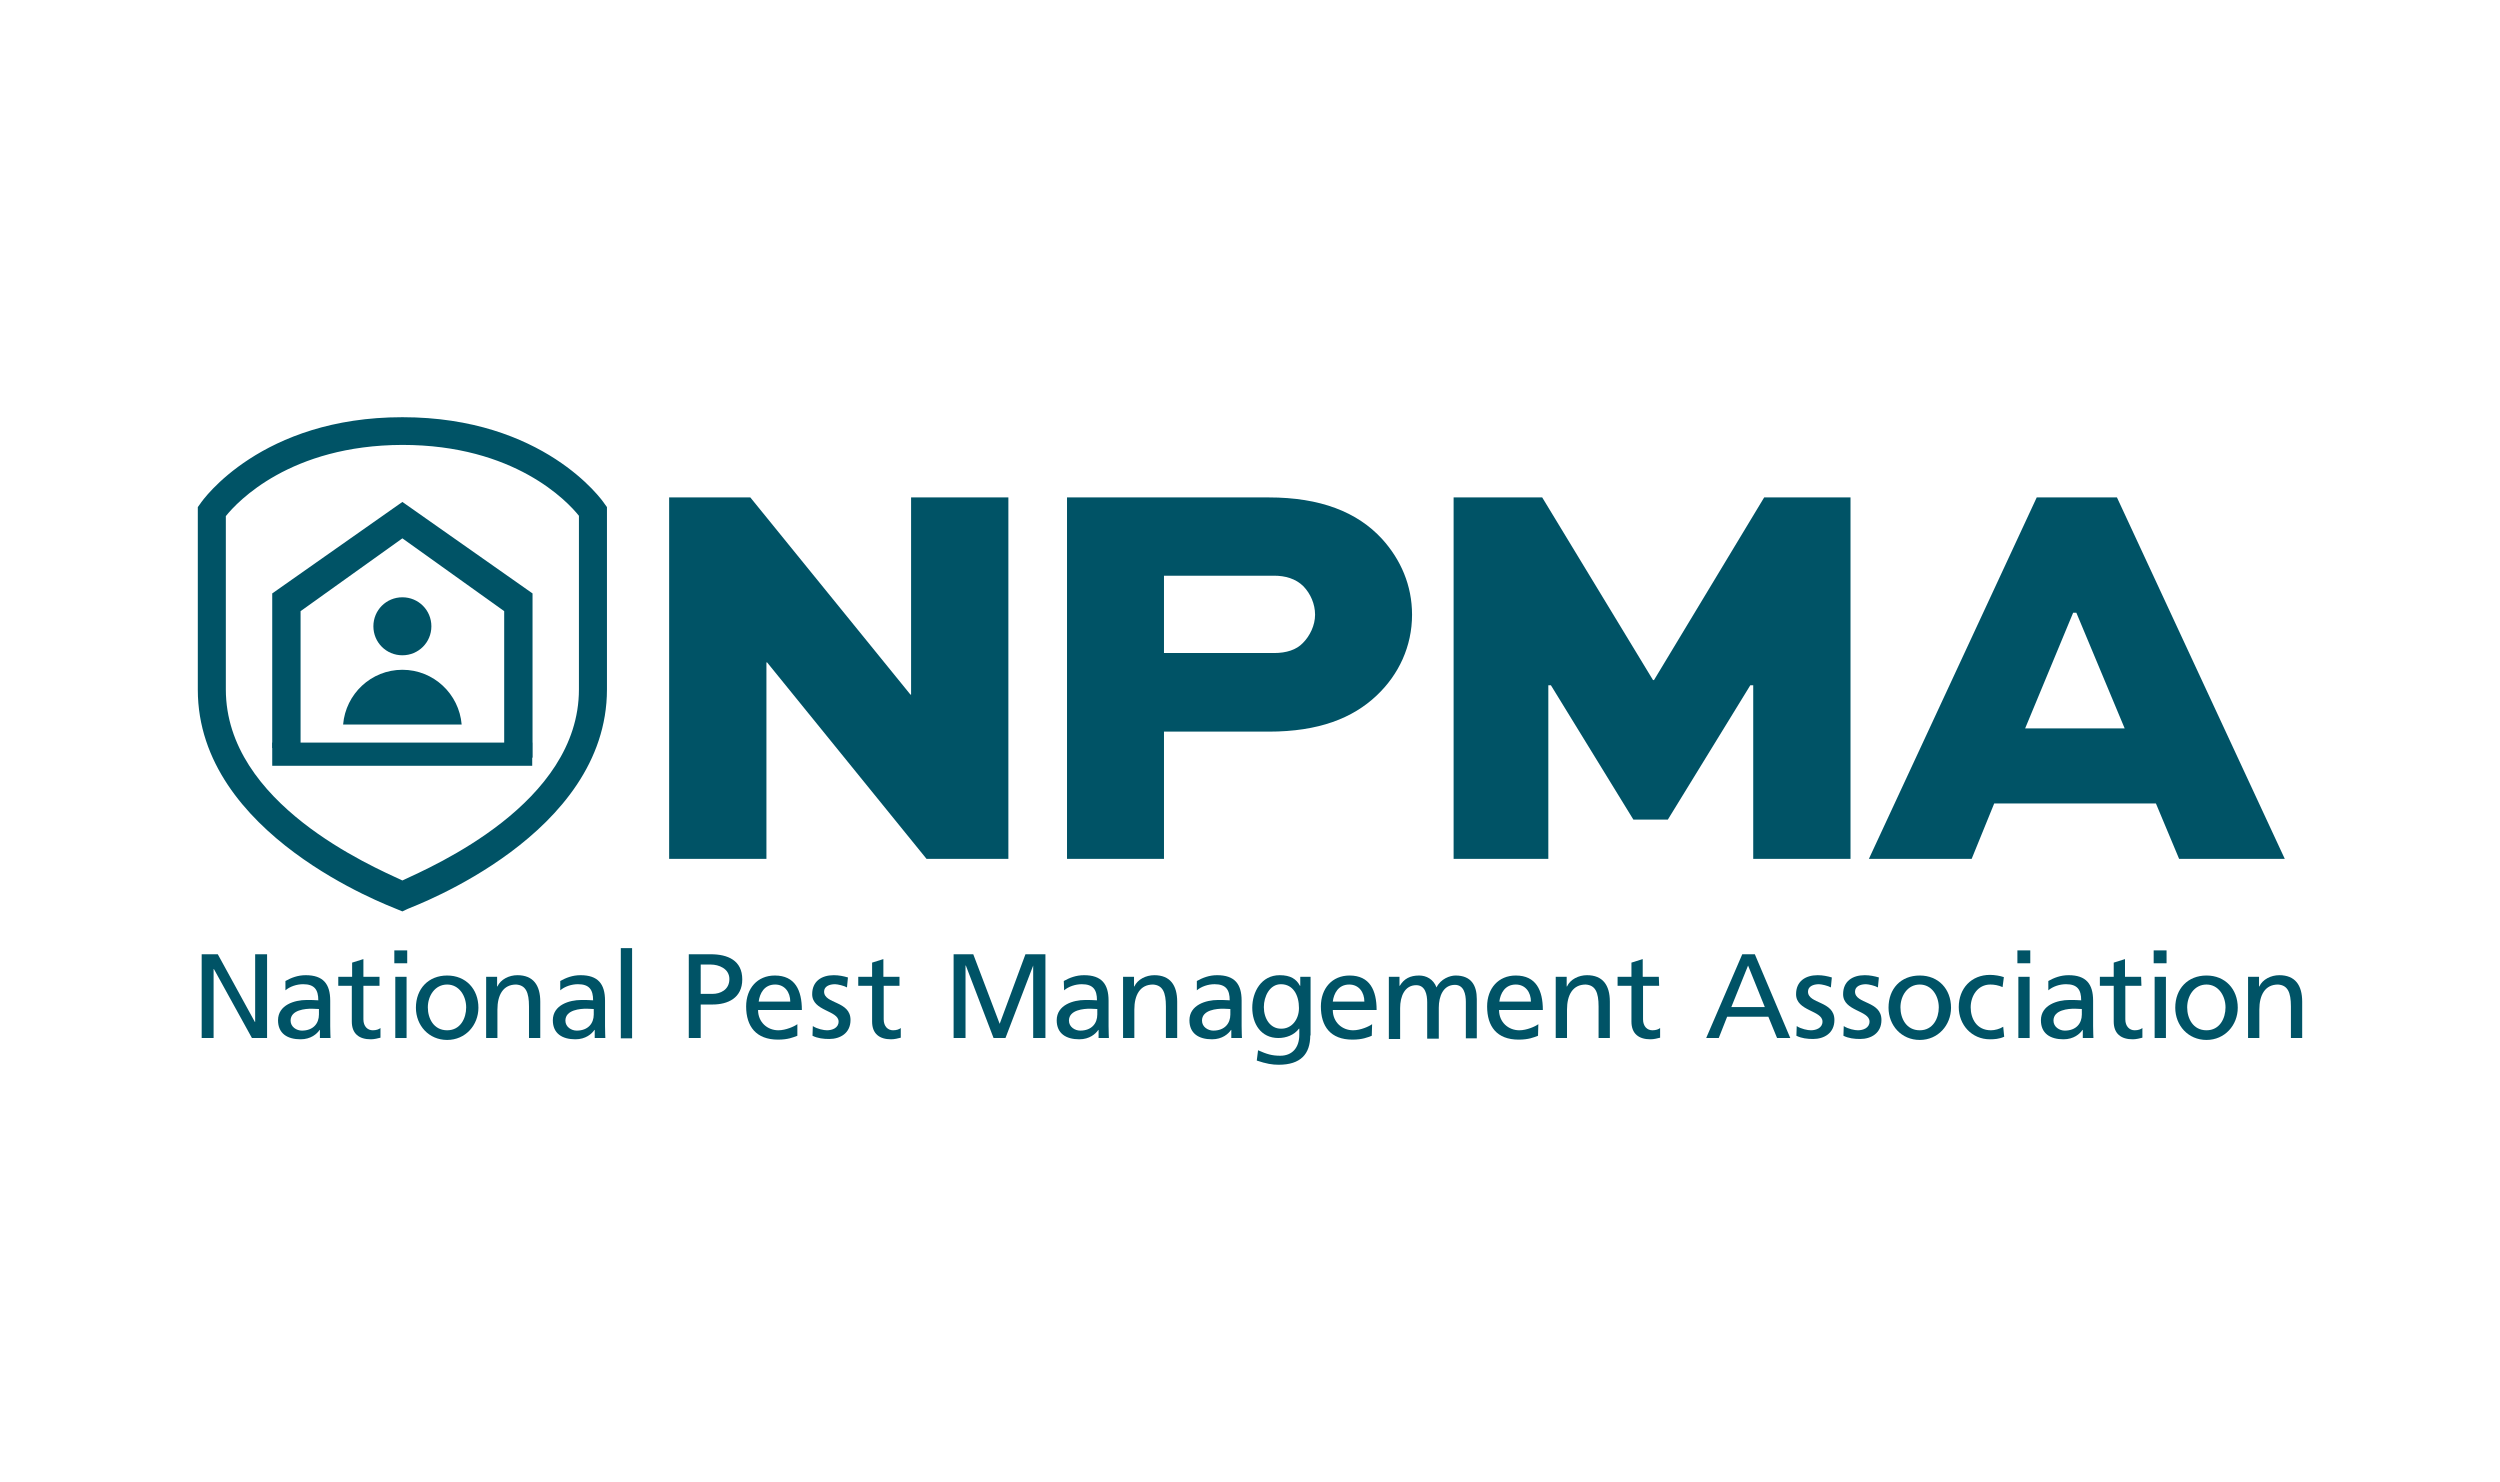 <?xml version="1.0" encoding="UTF-8"?> <!-- Generator: Adobe Illustrator 25.4.1, SVG Export Plug-In . SVG Version: 6.00 Build 0) --> <svg xmlns="http://www.w3.org/2000/svg" xmlns:xlink="http://www.w3.org/1999/xlink" version="1.1" id="Layer_1" x="0px" y="0px" viewBox="0 0 776 460" style="enable-background:new 0 0 776 460;" xml:space="preserve"> <style type="text/css"> .st0{fill:#005366;} </style> <g> <g> <g> <path class="st0" d="M124.9,282.9l-1.7-0.7c-2.5-1.1-61.8-23-61.8-68.1v-56.7l0.8-1.1c0.7-1.1,18.9-26.8,62.7-26.8 s62,25.7,62.7,26.8l0.8,1.1V214c0,45.1-59.3,67-61.8,68.1L124.9,282.9z M70.1,160.2V214c0,35.5,45.4,54.9,54.8,59.3 c9.4-4.4,54.8-23.9,54.8-59.3v-53.9c-3.6-4.5-20-22-54.8-22C90.1,138.2,73.7,155.7,70.1,160.2"></path> <path class="st0" d="M93.3,230.9v-41.2l31.6-22.6l31.6,22.6v43c3.6,0.7,5.3,1.6,8.8,2.5v-51l-40.4-28.4l-40.4,28.4v48 C88.1,231.8,89.8,231.3,93.3,230.9"></path> <rect x="84.5" y="230.5" class="st0" width="80.7" height="7.2"></rect> <path class="st0" d="M133.9,194.4c0,5-4,9-9,9s-9-4-9-9s4-9,9-9S133.9,189.4,133.9,194.4"></path> <path class="st0" d="M143.3,224.9c-0.8-9.5-8.7-17-18.4-17s-17.6,7.5-18.4,17H143.3z"></path> <polygon class="st0" points="62.6,296.2 67.6,296.2 79.1,317.2 79.2,317.2 79.2,296.2 82.9,296.2 82.9,322.2 78.2,322.2 66.4,300.8 66.3,300.8 66.3,322.2 62.6,322.2 "></polygon> <path class="st0" d="M88.6,304.5c1.8-1,3.8-1.8,6.3-1.8c5.4,0,7.6,2.7,7.6,7.9v7.9c0,2.2,0.1,3.2,0.1,3.7h-3.3v-2.5h-0.1 c-0.8,1.2-2.7,2.9-5.9,2.9c-4.1,0-7-1.8-7-5.9c0-4.8,5.2-6.3,8.8-6.3c1.4,0,2.4,0,3.7,0.1c0-3.3-1.2-5-4.7-5 c-2,0-4.1,0.7-5.5,1.9V304.5z M99,313.2c-0.7,0-1.5-0.1-2.2-0.1c-1.9,0-6.6,0.3-6.6,3.7c0,2,1.9,3.1,3.5,3.1c3.5,0,5.3-2.2,5.3-5 C99,314.9,99,313.2,99,313.2z"></path> <path class="st0" d="M117.8,306h-5v10.4c0,2.2,1.3,3.4,2.9,3.4c1.1,0,1.9-0.3,2.4-0.7v3c-0.8,0.2-1.9,0.5-3,0.5 c-3.6,0-5.9-1.7-5.9-5.5V306H105v-2.8h4.3v-4.4l3.5-1.1v5.5h5V306z"></path> <path class="st0" d="M126.4,299h-4v-4h4V299z M122.7,303.2h3.5v19h-3.5V303.2z"></path> <path class="st0" d="M138.8,302.8c5.8,0,9.7,4.2,9.7,10c0,5.4-4,10-9.7,10s-9.7-4.5-9.7-10C129.1,306.9,133,302.8,138.8,302.8 M138.8,319.8c4.1,0,5.9-3.7,5.9-7.1c0-3.6-2.2-7.1-5.9-7.1c-3.8,0-6,3.5-6,7.1C132.8,316.1,134.6,319.8,138.8,319.8"></path> <path class="st0" d="M150.9,303.2h3.4v3h0.1c1-2.2,3.6-3.5,6.2-3.5c4.9,0,7.1,3.1,7.1,8.2v11.3h-3.5v-9.8c0-4.4-1-6.6-4-6.8 c-4,0-5.8,3.2-5.8,7.8v8.8h-3.5V303.2z"></path> <path class="st0" d="M173.9,304.5c1.8-1,3.8-1.8,6.3-1.8c5.4,0,7.6,2.7,7.6,7.9v7.9c0,2.2,0.1,3.2,0.1,3.7h-3.3v-2.5h-0.1 c-0.8,1.2-2.7,2.9-5.9,2.9c-4.1,0-7-1.8-7-5.9c0-4.8,5.2-6.3,8.8-6.3c1.4,0,2.4,0,3.7,0.1c0-3.3-1.2-5-4.7-5 c-2,0-4.1,0.7-5.5,1.9L173.9,304.5z M184.3,313.2c-0.7,0-1.5-0.1-2.2-0.1c-1.9,0-6.6,0.3-6.6,3.7c0,2,1.9,3.1,3.5,3.1 c3.5,0,5.3-2.2,5.3-5V313.2z"></path> <rect x="192.7" y="294.3" class="st0" width="3.5" height="28"></rect> <path class="st0" d="M213.8,296.2h6.8c5.3,0,9.8,1.9,9.8,7.8c0,5.8-4.5,7.8-9.2,7.8h-3.7v10.4h-3.7L213.8,296.2L213.8,296.2z M217.5,308.5h3.7c2.3,0,5.2-1.2,5.2-4.6c0-3.3-3.4-4.5-5.7-4.5h-3.2V308.5z"></path> <path class="st0" d="M247.5,321.5c-1.3,0.5-2.9,1.2-6,1.2c-6.8,0-9.9-4.1-9.9-10.3c0-5.6,3.5-9.6,8.9-9.6c6.3,0,8.4,4.6,8.4,10.7 h-13.6c0,3.8,2.9,6.3,6.3,6.3c2.3,0,5-1.2,5.9-1.9L247.5,321.5L247.5,321.5z M245.3,310.9c0-2.9-1.7-5.3-4.7-5.3 c-3.4,0-4.8,2.8-5.1,5.3H245.3z"></path> <path class="st0" d="M252.3,318.5c1.4,0.9,3.4,1.3,4.4,1.3c1.6,0,3.6-0.7,3.6-2.7c0-3.5-8.2-3.2-8.2-8.5c0-4,2.9-5.9,6.7-5.9 c1.6,0,3,0.3,4.4,0.7l-0.3,3.1c-0.8-0.5-2.9-1-3.7-1c-1.8,0-3.4,0.7-3.4,2.3c0,3.9,8.2,2.8,8.2,8.8c0,4.1-3.2,5.9-6.6,5.9 c-1.8,0-3.6-0.2-5.2-1L252.3,318.5z"></path> <path class="st0" d="M279.3,306h-5v10.4c0,2.2,1.3,3.4,2.9,3.4c1.1,0,1.9-0.3,2.4-0.7v3c-0.8,0.2-1.9,0.5-3,0.5 c-3.6,0-5.9-1.7-5.9-5.5V306h-4.3v-2.8h4.3v-4.4l3.5-1.1v5.5h5v2.8H279.3z"></path> <polygon class="st0" points="296,296.2 302.1,296.2 310.3,317.8 318.3,296.2 324.5,296.2 324.5,322.2 320.7,322.2 320.7,299.7 320.7,299.7 312.1,322.2 308.4,322.2 299.8,299.7 299.7,299.7 299.7,322.2 296,322.2 "></polygon> <path class="st0" d="M330.2,304.5c1.8-1,3.8-1.8,6.3-1.8c5.4,0,7.6,2.7,7.6,7.9v7.9c0,2.2,0.1,3.2,0.1,3.7H341v-2.5h-0.1 c-0.8,1.2-2.7,2.9-5.9,2.9c-4.1,0-7-1.8-7-5.9c0-4.8,5.2-6.3,8.8-6.3c1.4,0,2.4,0,3.7,0.1c0-3.3-1.2-5-4.7-5 c-2,0-4.1,0.7-5.5,1.9L330.2,304.5z M340.6,313.2c-0.7,0-1.5-0.1-2.2-0.1c-1.9,0-6.6,0.3-6.6,3.7c0,2,1.9,3.1,3.5,3.1 c3.5,0,5.3-2.2,5.3-5L340.6,313.2L340.6,313.2z"></path> <path class="st0" d="M348.6,303.2h3.4v3h0.1c1-2.2,3.6-3.5,6.2-3.5c4.9,0,7.1,3.1,7.1,8.2v11.3h-3.5v-9.8c0-4.4-1-6.6-4-6.8 c-4,0-5.8,3.2-5.8,7.8v8.8h-3.5L348.6,303.2L348.6,303.2z"></path> <path class="st0" d="M371.5,304.5c1.8-1,3.8-1.8,6.3-1.8c5.4,0,7.6,2.7,7.6,7.9v7.9c0,2.2,0.1,3.2,0.1,3.7h-3.3v-2.5h-0.1 c-0.8,1.2-2.7,2.9-5.9,2.9c-4.1,0-7-1.8-7-5.9c0-4.8,5.2-6.3,8.8-6.3c1.4,0,2.4,0,3.7,0.1c0-3.3-1.2-5-4.7-5 c-2,0-4.1,0.7-5.5,1.9V304.5z M381.9,313.2c-0.7,0-1.5-0.1-2.2-0.1c-1.9,0-6.6,0.3-6.6,3.7c0,2,1.9,3.1,3.5,3.1 c3.5,0,5.3-2.2,5.3-5L381.9,313.2L381.9,313.2z"></path> <path class="st0" d="M406.7,321.4c0,5.8-3,9.1-9.8,9.1c-2,0-3.8-0.3-6.8-1.3l0.4-3.2c2.7,1.2,4.3,1.7,6.9,1.7 c3.7,0,5.9-2.5,5.9-6.5v-1.9h-0.1c-1.5,2-4,2.9-6.4,2.9c-5.4,0-8.1-4.4-8.1-9.4c0-4.9,2.8-10.1,8.5-10.1c3.4,0,5.2,1.2,6.3,3.3 h0.1v-2.8h3.2v18.2H406.7z M403.2,312.9c0-4-1.8-7.4-5.6-7.4c-3.5,0-5.3,3.8-5.3,7.1c0,3.6,2,6.7,5.3,6.7 C400.9,319.4,403.2,316.5,403.2,312.9"></path> <path class="st0" d="M425.8,321.5c-1.3,0.5-2.9,1.2-6,1.2c-6.8,0-9.8-4.1-9.8-10.3c0-5.6,3.5-9.6,8.9-9.6c6.3,0,8.4,4.6,8.4,10.7 h-13.6c0,3.8,2.9,6.3,6.3,6.3c2.3,0,5-1.2,5.9-1.9L425.8,321.5L425.8,321.5z M423.5,310.9c0-2.9-1.7-5.3-4.7-5.3 c-3.4,0-4.8,2.8-5.1,5.3H423.5z"></path> <path class="st0" d="M431.1,303.2h3.3v2.8h0.1c1.3-2.2,3.2-3.2,6-3.2c2.2,0,4.4,1.1,5.4,3.7c1.3-2.7,4.2-3.7,5.9-3.7 c4.9,0,6.6,3.1,6.6,7.3v12.2H455V311c0-2.4-0.6-5.3-3.4-5.3c-3.6,0-5,3.5-5,7.1v9.6H443v-11.3c0-2.4-0.6-5.3-3.4-5.3 c-3.6,0-5,3.5-5,7.1v9.6h-3.5V303.2z"></path> <path class="st0" d="M477.4,321.5c-1.3,0.5-2.9,1.2-6,1.2c-6.8,0-9.8-4.1-9.8-10.3c0-5.6,3.5-9.6,8.9-9.6c6.3,0,8.4,4.6,8.4,10.7 h-13.6c0,3.8,2.9,6.3,6.3,6.3c2.3,0,5-1.2,5.9-1.9L477.4,321.5L477.4,321.5z M475.2,310.9c0-2.9-1.7-5.3-4.7-5.3 c-3.4,0-4.8,2.8-5.1,5.3H475.2z"></path> <path class="st0" d="M482.9,303.2h3.4v3h0.1c1-2.2,3.6-3.5,6.2-3.5c4.9,0,7.1,3.1,7.1,8.2v11.3h-3.5v-9.8c0-4.4-1-6.6-4-6.8 c-4,0-5.8,3.2-5.8,7.8v8.8h-3.5L482.9,303.2L482.9,303.2z"></path> <path class="st0" d="M515,306h-5v10.4c0,2.2,1.3,3.4,2.9,3.4c1.1,0,1.9-0.3,2.4-0.7v3c-0.8,0.2-1.9,0.5-3,0.5 c-3.6,0-5.9-1.7-5.9-5.5V306h-4.3v-2.8h4.3v-4.4l3.5-1.1v5.5h5L515,306L515,306z"></path> <path class="st0" d="M540.8,296.2h3.9l11,26h-4.1l-2.7-6.6h-12.8l-2.6,6.6h-3.9L540.8,296.2z M542.6,299.7l-5.2,12.9h10.4 L542.6,299.7z"></path> <path class="st0" d="M557.7,318.5c1.4,0.9,3.4,1.3,4.4,1.3c1.6,0,3.6-0.7,3.6-2.7c0-3.5-8.2-3.2-8.2-8.5c0-4,2.9-5.9,6.7-5.9 c1.6,0,3,0.3,4.4,0.7l-0.3,3.1c-0.8-0.5-2.9-1-3.7-1c-1.8,0-3.4,0.7-3.4,2.3c0,3.9,8.2,2.8,8.2,8.8c0,4.1-3.2,5.9-6.6,5.9 c-1.8,0-3.6-0.2-5.2-1L557.7,318.5z"></path> <path class="st0" d="M572.3,318.5c1.4,0.9,3.4,1.3,4.4,1.3c1.6,0,3.6-0.7,3.6-2.7c0-3.5-8.2-3.2-8.2-8.5c0-4,2.9-5.9,6.7-5.9 c1.6,0,3,0.3,4.4,0.7l-0.3,3.1c-0.8-0.5-2.9-1-3.7-1c-1.8,0-3.4,0.7-3.4,2.3c0,3.9,8.2,2.8,8.2,8.8c0,4.1-3.2,5.9-6.6,5.9 c-1.8,0-3.6-0.2-5.2-1L572.3,318.5z"></path> <path class="st0" d="M595.9,302.8c5.8,0,9.7,4.2,9.7,10c0,5.4-4,10-9.7,10s-9.7-4.5-9.7-10C586.2,306.9,590,302.8,595.9,302.8 M595.9,319.8c4.1,0,5.9-3.7,5.9-7.1c0-3.6-2.2-7.1-5.9-7.1c-3.8,0-6,3.5-6,7.1C589.9,316.1,591.7,319.8,595.9,319.8"></path> <path class="st0" d="M621.6,306.4c-1.3-0.6-2.7-0.8-3.8-0.8c-3.9,0-6.1,3.5-6.1,7.1c0,3.4,1.8,7.1,6.3,7.1c1.2,0,2.7-0.4,3.8-1.1 l0.3,3.1c-1.5,0.7-3.1,0.8-4.4,0.8c-5.7,0-9.7-4.5-9.7-10c0-5.8,3.9-10,9.7-10c1.4,0,3.2,0.3,4.3,0.7L621.6,306.4z"></path> <path class="st0" d="M630.2,299h-4v-4h4V299z M626.5,303.2h3.5v19h-3.5V303.2z"></path> <path class="st0" d="M635.8,304.5c1.8-1,3.8-1.8,6.3-1.8c5.4,0,7.6,2.7,7.6,7.9v7.9c0,2.2,0.1,3.2,0.1,3.7h-3.3v-2.5h-0.1 c-0.8,1.2-2.7,2.9-5.9,2.9c-4.1,0-7-1.8-7-5.9c0-4.8,5.2-6.3,8.8-6.3c1.4,0,2.4,0,3.7,0.1c0-3.3-1.2-5-4.7-5 c-2,0-4.1,0.7-5.5,1.9L635.8,304.5z M646.2,313.2c-0.7,0-1.5-0.1-2.2-0.1c-1.9,0-6.6,0.3-6.6,3.7c0,2,1.9,3.1,3.5,3.1 c3.5,0,5.3-2.2,5.3-5V313.2z"></path> <path class="st0" d="M664.7,306h-5v10.4c0,2.2,1.3,3.4,2.9,3.4c1.1,0,1.9-0.3,2.4-0.7v3c-0.8,0.2-1.9,0.5-3,0.5 c-3.6,0-5.9-1.7-5.9-5.5V306h-4.3v-2.8h4.3v-4.4l3.5-1.1v5.5h5L664.7,306L664.7,306z"></path> <path class="st0" d="M672.5,299h-4v-4h4V299z M668.8,303.2h3.5v19h-3.5V303.2z"></path> <path class="st0" d="M684.9,302.8c5.8,0,9.7,4.2,9.7,10c0,5.4-4,10-9.7,10s-9.7-4.5-9.7-10C675.2,306.9,679.1,302.8,684.9,302.8 M684.9,319.8c4.1,0,5.9-3.7,5.9-7.1c0-3.6-2.2-7.1-5.9-7.1c-3.8,0-6,3.5-6,7.1C678.9,316.1,680.7,319.8,684.9,319.8"></path> <path class="st0" d="M697.8,303.2h3.4v3h0.1c1-2.2,3.6-3.5,6.2-3.5c4.9,0,7.1,3.1,7.1,8.2v11.3h-3.5v-9.8c0-4.4-1-6.6-4-6.8 c-4,0-5.8,3.2-5.8,7.8v8.8h-3.5V303.2z"></path> <polygon class="st0" points="313,154.4 313,266.6 287.6,266.6 238.1,205.6 237.9,205.6 237.9,266.6 207.7,266.6 207.7,154.4 232.9,154.4 282.6,215.6 282.8,215.6 282.8,154.4 "></polygon> <path class="st0" d="M331.2,266.6V154.4h62.6c16,0,27.5,4.5,35.2,12.9c5.8,6.4,9.3,14.4,9.3,23.5c0,9.8-4.1,18.6-11,25.1 c-7.4,7-17.9,11.2-33.5,11.2h-32.5v39.5L331.2,266.6L331.2,266.6z M361.3,178.8v23.9h34.2c3.8,0,6.9-1,8.9-3.1 c2.2-2.2,3.8-5.5,3.8-8.8s-1.4-6.5-3.6-8.8c-2.4-2.4-5.7-3.3-9.1-3.3h-34.2V178.8z"></path> <polygon class="st0" points="544.2,266.6 544.2,212.7 543.3,212.7 517.7,254.4 507,254.4 481.4,212.7 480.6,212.7 480.6,266.6 451.2,266.6 451.2,154.4 478.7,154.4 513.1,211.1 513.4,211.1 547.6,154.4 574.4,154.4 574.4,266.6 "></polygon> <path class="st0" d="M580.1,266.6l52.1-112.2h24.9l52.1,112.2h-32.8l-7.2-17.2H619l-7,17.2H580.1z M628.6,226.1h30.9l-15-35.9h-1 L628.6,226.1z"></path> </g> </g> </g> </svg> 